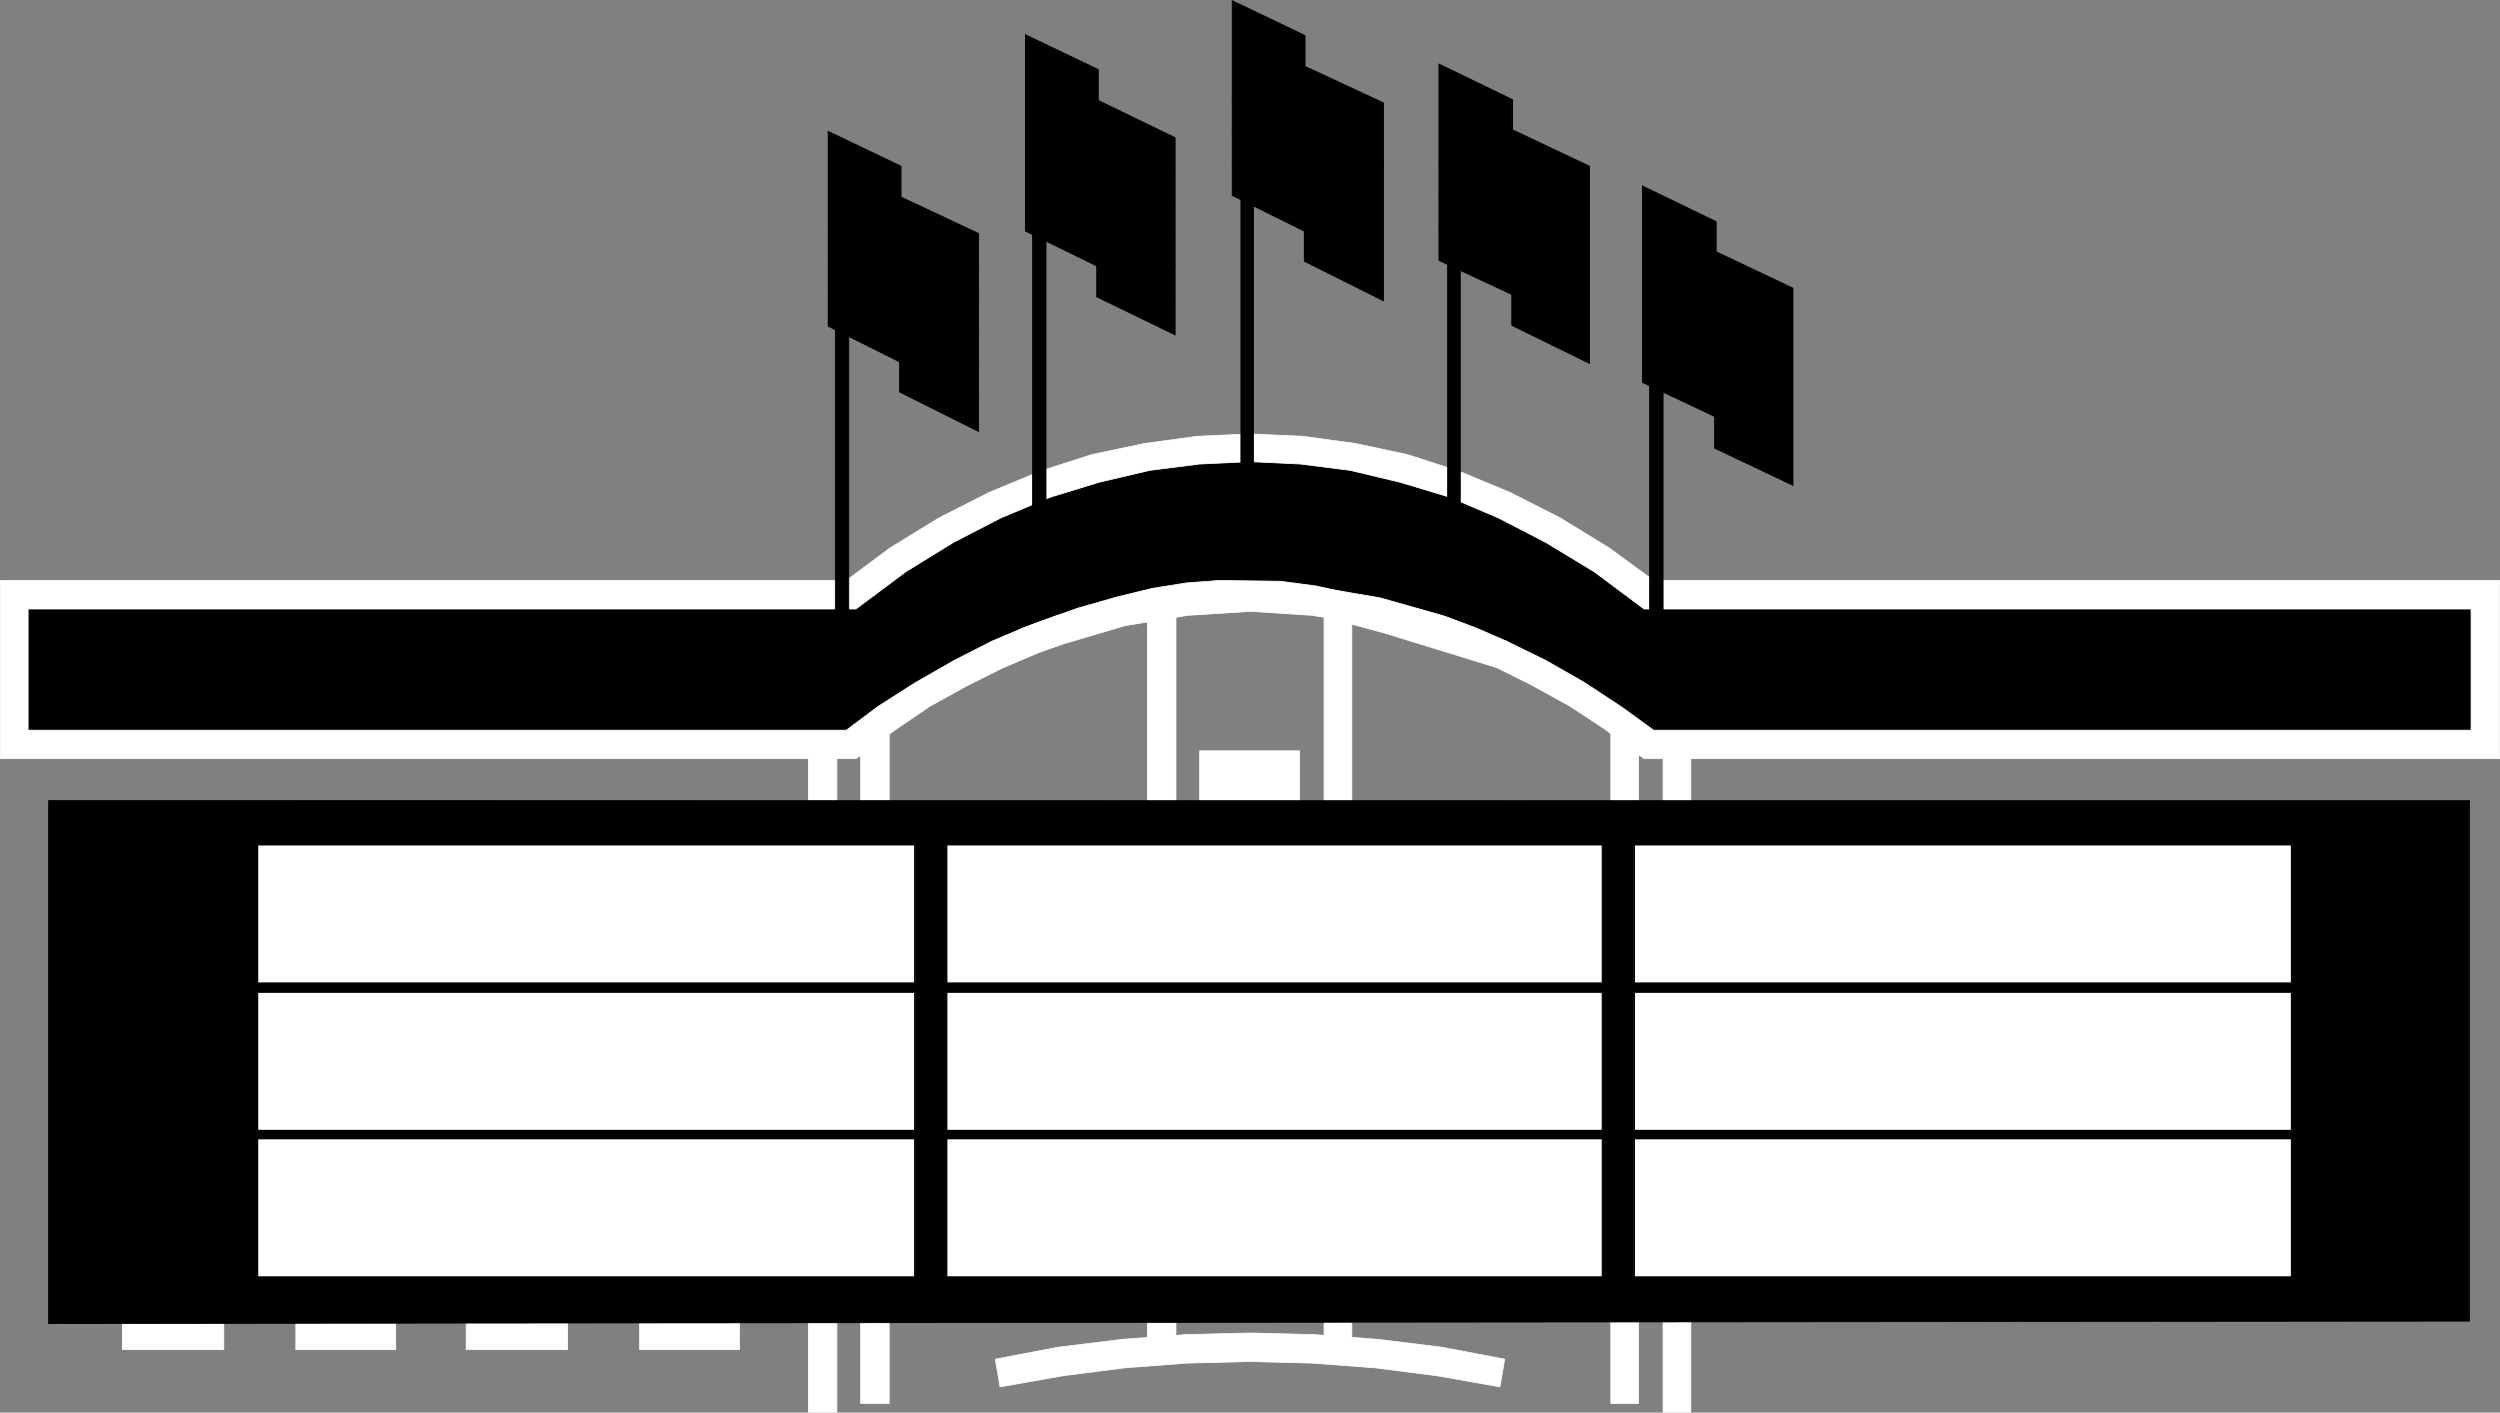 <?xml version="1.0" encoding="utf-8"?>
<!-- Generator: Adobe Illustrator 14.0.0, SVG Export Plug-In . SVG Version: 6.00 Build 43363)  -->
<!DOCTYPE svg PUBLIC "-//W3C//DTD SVG 1.1//EN" "http://www.w3.org/Graphics/SVG/1.1/DTD/svg11.dtd">
<svg version="1.1" id="Calque_1" xmlns="http://www.w3.org/2000/svg" xmlns:xlink="http://www.w3.org/1999/xlink" x="0px" y="0px"
	 width="189.36px" height="106.998px" viewBox="0 0 189.36 106.998" enable-background="new 0 0 189.36 106.998"
	 xml:space="preserve">
<rect x="0" y="0" width="189.36" height="106.998" fill="#808080" stroke="none"/>
<polyline fill-rule="evenodd" clip-rule="evenodd" points="75.569,49.607 72.75,50.988 69.87,52.607 67.109,54.408 64.47,56.387 
	1.049,56.387 1.049,45.047 64.47,45.047 68.01,42.408 71.669,40.127 75.39,38.267 79.169,36.708 83.01,35.507 86.91,34.607 
	90.75,34.127 94.709,33.948 98.549,34.127 102.45,34.607 106.35,35.507 110.19,36.708 113.969,38.267 117.629,40.127 121.29,42.408 
	124.889,45.047 188.25,45.047 188.25,56.387 124.889,56.387 122.19,54.408 119.49,52.607 116.61,50.988 113.79,49.607 
	105.149,46.847 101.069,45.767 99.51,45.408 96.87,45.107 92.43,45.047 90.03,45.227 87.51,45.587 84.81,46.248 81.93,47.087 
	78.87,48.227 75.569,49.607 "/>
<polygon fill="#FFFFFF" points="79.229,49.187 78.45,47.208 75.089,48.587 72.27,50.027 69.33,51.708 66.51,53.507 64.109,55.307 
	2.129,55.307 2.129,46.127 64.83,46.127 68.609,43.307 72.209,41.087 75.81,39.227 79.53,37.667 83.25,36.527 87.089,35.627 
	90.87,35.147 94.709,34.967 98.49,35.147 102.27,35.627 106.049,36.527 109.83,37.667 113.49,39.227 117.089,41.087 120.75,43.307 
	124.53,46.127 187.169,46.127 187.169,55.307 125.25,55.307 122.85,53.567 120.03,51.708 117.089,50.027 114.149,48.587 
	105.45,45.828 101.309,44.748 99.69,44.387 96.99,44.027 92.37,43.967 89.91,44.147 87.27,44.567 84.569,45.227 81.629,46.067 
	78.45,47.208 75.089,48.587 72.27,50.027 73.229,51.948 75.99,50.567 79.229,49.187 82.229,48.107 85.109,47.267 87.75,46.667 
	90.209,46.307 92.43,46.127 96.809,46.187 99.33,46.488 100.77,46.847 104.79,47.927 113.37,50.567 116.129,51.948 118.95,53.507 
	121.589,55.248 124.53,57.467 189.33,57.467 189.33,43.967 125.25,43.967 121.889,41.507 118.169,39.227 114.389,37.307 
	110.49,35.687 106.589,34.427 102.629,33.587 98.669,33.047 94.709,32.868 90.689,33.047 86.729,33.587 82.709,34.427 78.81,35.687 
	74.91,37.307 71.129,39.227 67.41,41.507 64.109,43.967 0.03,43.967 0.03,57.467 64.83,57.467 67.77,55.307 70.41,53.507 
	73.229,51.948 75.99,50.567 "/>
<polygon fill="none" stroke="#FFFFFF" stroke-width="0.06" stroke-miterlimit="10" points="79.229,49.187 78.45,47.208 
	75.089,48.587 72.27,50.027 69.33,51.708 66.51,53.507 64.109,55.307 2.129,55.307 2.129,46.127 64.83,46.127 68.609,43.307 
	72.209,41.087 75.81,39.227 79.53,37.667 83.25,36.527 87.089,35.627 90.87,35.147 94.709,34.967 98.49,35.147 102.27,35.627 
	106.049,36.527 109.83,37.667 113.49,39.227 117.089,41.087 120.75,43.307 124.53,46.127 187.169,46.127 187.169,55.307 
	125.25,55.307 122.85,53.567 120.03,51.708 117.089,50.027 114.149,48.587 105.45,45.828 101.309,44.748 99.69,44.387 96.99,44.027 
	92.37,43.967 89.91,44.147 87.27,44.567 84.569,45.227 81.629,46.067 78.45,47.208 75.089,48.587 72.27,50.027 73.229,51.948 
	75.99,50.567 79.229,49.187 82.229,48.107 85.109,47.267 87.75,46.667 90.209,46.307 92.43,46.127 96.809,46.187 99.33,46.488 
	100.77,46.847 104.79,47.927 113.37,50.567 116.129,51.948 118.95,53.507 121.589,55.248 124.53,57.467 189.33,57.467 
	189.33,43.967 125.25,43.967 121.889,41.507 118.169,39.227 114.389,37.307 110.49,35.687 106.589,34.427 102.629,33.587 
	98.669,33.047 94.709,32.868 90.689,33.047 86.729,33.587 82.709,34.427 78.81,35.687 74.91,37.307 71.129,39.227 67.41,41.507 
	64.109,43.967 0.03,43.967 0.03,57.467 64.83,57.467 67.77,55.307 70.41,53.507 73.229,51.948 75.99,50.567 "/>
<rect x="49.53" y="88.727" fill="#FFFFFF" width="5.4" height="12.42"/>
<polygon fill="#FFFFFF" points="49.53,87.647 49.53,89.807 53.85,89.807 53.85,100.067 50.549,100.067 50.549,89.807 53.85,89.807 
	53.85,101.147 56.01,101.147 56.01,87.647 48.45,87.647 48.45,102.227 56.01,102.227 56.01,87.647 "/>
<polygon fill="none" stroke="#FFFFFF" stroke-width="0.06" stroke-miterlimit="10" points="49.53,87.647 49.53,89.807 53.85,89.807 
	53.85,100.067 50.549,100.067 50.549,89.807 53.85,89.807 53.85,101.147 56.01,101.147 56.01,87.647 48.45,87.647 48.45,102.227 
	56.01,102.227 56.01,87.647 "/>
<rect x="36.39" y="88.727" fill="#FFFFFF" width="5.52" height="12.42"/>
<polygon fill="#FFFFFF" points="36.39,87.647 36.39,89.807 40.83,89.807 40.83,100.067 37.47,100.067 37.47,89.807 40.83,89.807 
	40.83,101.147 42.99,101.147 42.99,87.647 35.31,87.647 35.31,102.227 42.99,102.227 42.99,87.647 "/>
<polygon fill="none" stroke="#FFFFFF" stroke-width="0.06" stroke-miterlimit="10" points="36.39,87.647 36.39,89.807 40.83,89.807 
	40.83,100.067 37.47,100.067 37.47,89.807 40.83,89.807 40.83,101.147 42.99,101.147 42.99,87.647 35.31,87.647 35.31,102.227 
	42.99,102.227 42.99,87.647 "/>
<rect x="23.49" y="88.727" fill="#FFFFFF" width="5.4" height="12.42"/>
<polygon fill="#FFFFFF" points="23.49,87.647 23.49,89.807 27.81,89.807 27.81,100.067 24.51,100.067 24.51,89.807 27.81,89.807 
	27.81,101.147 29.97,101.147 29.97,87.647 22.41,87.647 22.41,102.227 29.97,102.227 29.97,87.647 "/>
<polygon fill="none" stroke="#FFFFFF" stroke-width="0.06" stroke-miterlimit="10" points="23.49,87.647 23.49,89.807 27.81,89.807 
	27.81,100.067 24.51,100.067 24.51,89.807 27.81,89.807 27.81,101.147 29.97,101.147 29.97,87.647 22.41,87.647 22.41,102.227 
	29.97,102.227 29.97,87.647 "/>
<rect x="10.35" y="88.727" fill="#FFFFFF" width="5.52" height="12.42"/>
<polygon fill="#FFFFFF" points="10.35,87.647 10.35,89.807 14.79,89.807 14.79,100.067 11.43,100.067 11.43,89.807 14.79,89.807 
	14.79,101.147 16.95,101.147 16.95,87.647 9.27,87.647 9.27,102.227 16.95,102.227 16.95,87.647 "/>
<polygon fill="none" stroke="#FFFFFF" stroke-width="0.06" stroke-miterlimit="10" points="10.35,87.647 10.35,89.807 14.79,89.807 
	14.79,100.067 11.43,100.067 11.43,89.807 14.79,89.807 14.79,101.147 16.95,101.147 16.95,87.647 9.27,87.647 9.27,102.227 
	16.95,102.227 16.95,87.647 "/>
<rect x="10.35" y="66.288" fill="#FFFFFF" width="5.52" height="12.3"/>
<polygon fill="#FFFFFF" points="16.95,66.288 14.79,66.288 14.79,77.507 11.43,77.507 11.43,67.368 14.79,67.368 14.79,77.507 
	10.35,77.507 10.35,79.667 16.95,79.667 16.95,65.208 9.27,65.208 9.27,79.667 16.95,79.667 "/>
<polygon fill="none" stroke="#FFFFFF" stroke-width="0.06" stroke-miterlimit="10" points="16.95,66.288 14.79,66.288 14.79,77.507 
	11.43,77.507 11.43,67.368 14.79,67.368 14.79,77.507 10.35,77.507 10.35,79.667 16.95,79.667 16.95,65.208 9.27,65.208 
	9.27,79.667 16.95,79.667 "/>
<rect x="23.49" y="66.288" fill="#FFFFFF" width="5.4" height="12.3"/>
<polygon fill="#FFFFFF" points="29.97,66.288 27.81,66.288 27.81,77.507 24.51,77.507 24.51,67.368 27.81,67.368 27.81,77.507 
	23.49,77.507 23.49,79.667 29.97,79.667 29.97,65.208 22.41,65.208 22.41,79.667 29.97,79.667 "/>
<polygon fill="none" stroke="#FFFFFF" stroke-width="0.06" stroke-miterlimit="10" points="29.97,66.288 27.81,66.288 27.81,77.507 
	24.51,77.507 24.51,67.368 27.81,67.368 27.81,77.507 23.49,77.507 23.49,79.667 29.97,79.667 29.97,65.208 22.41,65.208 
	22.41,79.667 29.97,79.667 "/>
<rect x="36.39" y="66.288" fill="#FFFFFF" width="5.52" height="12.3"/>
<polygon fill="#FFFFFF" points="42.99,66.288 40.83,66.288 40.83,77.507 37.47,77.507 37.47,67.368 40.83,67.368 40.83,77.507 
	36.39,77.507 36.39,79.667 42.99,79.667 42.99,65.208 35.31,65.208 35.31,79.667 42.99,79.667 "/>
<polygon fill="none" stroke="#FFFFFF" stroke-width="0.06" stroke-miterlimit="10" points="42.99,66.288 40.83,66.288 40.83,77.507 
	37.47,77.507 37.47,67.368 40.83,67.368 40.83,77.507 36.39,77.507 36.39,79.667 42.99,79.667 42.99,65.208 35.31,65.208 
	35.31,79.667 42.99,79.667 "/>
<rect x="49.53" y="66.288" fill="#FFFFFF" width="5.4" height="12.3"/>
<polygon fill="#FFFFFF" points="56.01,66.288 53.85,66.288 53.85,77.507 50.549,77.507 50.549,67.368 53.85,67.368 53.85,77.507 
	49.53,77.507 49.53,79.667 56.01,79.667 56.01,65.208 48.45,65.208 48.45,79.667 56.01,79.667 "/>
<polygon fill="none" stroke="#FFFFFF" stroke-width="0.06" stroke-miterlimit="10" points="56.01,66.288 53.85,66.288 53.85,77.507 
	50.549,77.507 50.549,67.368 53.85,67.368 53.85,77.507 49.53,77.507 49.53,79.667 56.01,79.667 56.01,65.208 48.45,65.208 
	48.45,79.667 56.01,79.667 "/>
<rect x="91.95" y="80.267" fill="#FFFFFF" width="5.4" height="13.98"/>
<polygon fill="#FFFFFF" points="97.35,95.328 97.35,93.167 93.03,93.167 93.03,81.347 96.27,81.347 96.27,93.167 93.03,93.167 
	93.03,80.267 90.87,80.267 90.87,95.328 98.43,95.328 98.43,79.187 90.87,79.187 90.87,95.328 "/>
<polygon fill="none" stroke="#FFFFFF" stroke-width="0.06" stroke-miterlimit="10" points="97.35,95.328 97.35,93.167 93.03,93.167 
	93.03,81.347 96.27,81.347 96.27,93.167 93.03,93.167 93.03,80.267 90.87,80.267 90.87,95.328 98.43,95.328 98.43,79.187 
	90.87,79.187 90.87,95.328 "/>
<rect x="91.95" y="57.948" fill="#FFFFFF" width="5.4" height="13.92"/>
<polygon fill="#FFFFFF" points="98.43,57.948 96.27,57.948 96.27,70.788 93.03,70.788 93.03,59.027 96.27,59.027 96.27,70.788 
	91.95,70.788 91.95,72.948 98.43,72.948 98.43,56.868 90.87,56.868 90.87,72.948 98.43,72.948 "/>
<polygon fill="none" stroke="#FFFFFF" stroke-width="0.06" stroke-miterlimit="10" points="98.43,57.948 96.27,57.948 96.27,70.788 
	93.03,70.788 93.03,59.027 96.27,59.027 96.27,70.788 91.95,70.788 91.95,72.948 98.43,72.948 98.43,56.868 90.87,56.868 
	90.87,72.948 98.43,72.948 "/>
<rect x="61.229" y="56.387" fill="#FFFFFF" width="2.16" height="50.58"/>
<rect x="61.229" y="56.387" fill="none" stroke="#FFFFFF" stroke-width="0.06" stroke-miterlimit="10" width="2.16" height="50.58"/>
<rect x="65.189" y="55.127" fill="#FFFFFF" width="2.16" height="51.18"/>
<rect x="65.189" y="55.127" fill="none" stroke="#FFFFFF" stroke-width="0.06" stroke-miterlimit="10" width="2.16" height="51.18"/>
<rect x="86.91" y="45.828" fill="#FFFFFF" width="2.16" height="56.46"/>
<rect x="86.91" y="45.828" fill="none" stroke="#FFFFFF" stroke-width="0.06" stroke-miterlimit="10" width="2.16" height="56.46"/>
<rect x="100.29" y="45.828" fill="#FFFFFF" width="2.1" height="56.46"/>
<rect x="100.29" y="45.828" fill="none" stroke="#FFFFFF" stroke-width="0.06" stroke-miterlimit="10" width="2.1" height="56.46"/>
<rect x="122.01" y="55.127" fill="#FFFFFF" width="2.1" height="51.18"/>
<rect x="122.01" y="55.127" fill="none" stroke="#FFFFFF" stroke-width="0.06" stroke-miterlimit="10" width="2.1" height="51.18"/>
<rect x="125.969" y="56.387" fill="#FFFFFF" width="2.1" height="50.58"/>
<rect x="125.969" y="56.387" fill="none" stroke="#FFFFFF" stroke-width="0.06" stroke-miterlimit="10" width="2.1" height="50.58"/>
<polygon fill="#FFFFFF" points="75.39,102.948 75.75,105.047 80.49,104.208 85.169,103.607 89.91,103.248 94.709,103.127 
	99.389,103.248 104.19,103.607 108.87,104.208 113.61,105.047 113.969,102.948 109.229,102.047 104.37,101.448 99.51,101.087 
	94.709,100.967 89.85,101.087 84.99,101.448 80.129,102.047 "/>
<polygon fill="none" stroke="#FFFFFF" stroke-width="0.06" stroke-miterlimit="10" points="75.39,102.948 75.75,105.047 
	80.49,104.208 85.169,103.607 89.91,103.248 94.709,103.127 99.389,103.248 104.19,103.607 108.87,104.208 113.61,105.047 
	113.969,102.948 109.229,102.047 104.37,101.448 99.51,101.087 94.709,100.967 89.85,101.087 84.99,101.448 80.129,102.047 "/>
<polyline fill-rule="evenodd" clip-rule="evenodd" points="3.689,60.647 186.99,60.708 186.99,100.007 3.689,100.248 3.689,60.647 
	"/>
<polygon points="3.689,100.248 3.75,100.248 3.75,60.708 186.99,60.767 186.99,99.948 3.75,100.187 3.75,60.708 186.99,60.767 
	186.99,60.647 3.689,60.647 3.689,100.248 187.049,100.067 187.049,60.647 3.689,60.647 "/>
<polygon fill="none" stroke="#000000" stroke-width="0.06" stroke-miterlimit="10" points="3.689,100.248 3.75,100.248 3.75,60.708 
	186.99,60.767 186.99,99.948 3.75,100.187 3.75,60.708 186.99,60.767 186.99,60.647 3.689,60.647 3.689,100.248 187.049,100.067 
	187.049,60.647 3.689,60.647 "/>
<rect x="19.47" y="63.948" fill="#FFFFFF" width="154.14" height="32.819"/>
<polygon points="19.47,96.767 19.53,96.767 19.53,64.007 173.549,64.007 173.549,96.708 19.53,96.708 19.53,64.007 173.61,64.007 
	173.61,63.887 19.47,63.887 19.47,96.828 173.61,96.828 173.61,63.887 19.47,63.887 "/>
<polygon fill="none" stroke="#000000" stroke-width="0.06" stroke-miterlimit="10" points="19.47,96.767 19.53,96.767 19.53,64.007 
	173.549,64.007 173.549,96.708 19.53,96.708 19.53,64.007 173.61,64.007 173.61,63.887 19.47,63.887 19.47,96.828 173.61,96.828 
	173.61,63.887 19.47,63.887 "/>
<path fill-rule="evenodd" clip-rule="evenodd" d="M71.669,75.107h49.74v10.5h-49.74V75.107z M19.47,74.448h49.86v-10.5h2.34v10.5
	h49.74v-10.5h2.34v10.5h49.86v0.659h-49.86v10.5h49.86v0.66h-49.86v10.5h-2.34v-10.5h-49.74v10.5h-2.34v-10.5H19.47v-0.66h49.86
	v-10.5H19.47V74.448z"/>
<polygon points="19.47,75.107 19.53,75.107 19.53,74.507 69.33,74.507 69.33,64.007 71.609,64.007 71.609,74.507 121.469,74.507 
	121.469,64.007 123.75,64.007 123.75,74.507 173.549,74.507 173.549,75.047 123.75,75.047 123.75,85.667 173.549,85.667 
	173.549,86.208 123.75,86.208 123.75,96.708 121.469,96.708 121.469,86.208 71.609,86.208 71.609,96.708 69.33,96.708 69.33,86.208 
	19.53,86.208 19.53,85.667 69.33,85.667 69.33,75.047 19.53,75.047 19.53,74.507 69.33,74.507 69.33,74.448 19.47,74.448 
	19.47,75.167 69.27,75.167 69.27,85.607 19.47,85.607 19.47,86.267 69.27,86.267 69.27,96.828 71.729,96.828 71.729,86.267 
	121.35,86.267 121.35,96.828 123.809,96.828 123.809,86.267 173.61,86.267 173.61,85.607 123.809,85.607 123.809,75.167 
	173.61,75.167 173.61,74.448 123.809,74.448 123.809,63.887 121.35,63.887 121.35,74.448 71.729,74.448 71.729,63.887 69.27,63.887 
	69.27,74.448 19.47,74.448 "/>
<polygon fill="none" stroke="#000000" stroke-width="0.06" stroke-miterlimit="10" points="19.47,75.107 19.53,75.107 19.53,74.507 
	69.33,74.507 69.33,64.007 71.609,64.007 71.609,74.507 121.469,74.507 121.469,64.007 123.75,64.007 123.75,74.507 173.549,74.507 
	173.549,75.047 123.75,75.047 123.75,85.667 173.549,85.667 173.549,86.208 123.75,86.208 123.75,96.708 121.469,96.708 
	121.469,86.208 71.609,86.208 71.609,96.708 69.33,96.708 69.33,86.208 19.53,86.208 19.53,85.667 69.33,85.667 69.33,75.047 
	19.53,75.047 19.53,74.507 69.33,74.507 69.33,74.448 19.47,74.448 19.47,75.167 69.27,75.167 69.27,85.607 19.47,85.607 
	19.47,86.267 69.27,86.267 69.27,96.828 71.729,96.828 71.729,86.267 121.35,86.267 121.35,96.828 123.809,96.828 123.809,86.267 
	173.61,86.267 173.61,85.607 123.809,85.607 123.809,75.167 173.61,75.167 173.61,74.448 123.809,74.448 123.809,63.887 
	121.35,63.887 121.35,74.448 71.729,74.448 71.729,63.887 69.27,63.887 69.27,74.448 19.47,74.448 "/>
<polygon points="71.609,85.607 71.729,85.607 71.729,75.167 121.35,75.167 121.35,85.607 71.729,85.607 71.729,75.167 
	121.41,75.167 121.41,75.047 71.609,75.047 71.609,85.667 121.469,85.667 121.469,75.047 71.609,75.047 "/>
<polygon fill="none" stroke="#000000" stroke-width="0.06" stroke-miterlimit="10" points="71.609,85.607 71.729,85.607 
	71.729,75.167 121.35,75.167 121.35,85.607 71.729,85.607 71.729,75.167 121.41,75.167 121.41,75.047 71.609,75.047 71.609,85.667 
	121.469,85.667 121.469,75.047 71.609,75.047 "/>
<polygon points="12.089,62.087 12.089,62.208 180.93,62.208 180.93,98.507 12.089,98.507 12.089,98.627 181.049,98.627 
	181.049,62.087 "/>
<polygon fill="none" stroke="#000000" stroke-width="0.06" stroke-miterlimit="10" points="12.089,62.087 12.089,62.208 
	180.93,62.208 180.93,98.507 12.089,98.507 12.089,98.627 181.049,98.627 181.049,62.087 "/>
<polygon fill="#FFFFFF" points="113.37,50.567 114.149,48.587 111.809,47.567 109.41,46.667 104.549,45.288 99.629,44.448 
	94.709,44.208 89.669,44.448 84.81,45.288 79.95,46.667 77.49,47.567 75.149,48.587 75.93,50.567 78.33,49.547 80.549,48.767 
	85.229,47.387 89.97,46.607 94.709,46.307 99.389,46.607 104.069,47.387 108.75,48.767 111.03,49.547 "/>
<polygon fill="none" stroke="#FFFFFF" stroke-width="0.06" stroke-miterlimit="10" points="113.37,50.567 114.149,48.587 
	111.809,47.567 109.41,46.667 104.549,45.288 99.629,44.448 94.709,44.208 89.669,44.448 84.81,45.288 79.95,46.667 77.49,47.567 
	75.149,48.587 75.93,50.567 78.33,49.547 80.549,48.767 85.229,47.387 89.97,46.607 94.709,46.307 99.389,46.607 104.069,47.387 
	108.75,48.767 111.03,49.547 "/>
<polyline fill-rule="evenodd" clip-rule="evenodd" points="93.39,14.807 93.39,0.167 98.85,2.748 98.85,5.087 104.79,7.847 
	104.79,22.667 98.85,19.787 98.85,17.447 93.39,14.807 "/>
<polygon points="98.79,17.507 98.85,17.447 93.45,14.748 93.45,0.228 98.79,2.807 98.79,5.087 104.729,7.907 104.729,22.607 
	98.85,19.728 98.85,17.447 93.45,14.748 93.45,0.167 93.33,0.167 93.33,14.807 98.79,17.507 98.79,19.787 104.79,22.787 
	104.79,7.787 98.85,5.027 98.85,2.688 93.33,0.047 93.33,14.807 "/>
<polygon fill="none" stroke="#000000" stroke-width="0.06" stroke-miterlimit="10" points="98.79,17.507 98.85,17.447 93.45,14.748 
	93.45,0.228 98.79,2.807 98.79,5.087 104.729,7.907 104.729,22.607 98.85,19.728 98.85,17.447 93.45,14.748 93.45,0.167 
	93.33,0.167 93.33,14.807 98.79,17.507 98.79,19.787 104.79,22.787 104.79,7.787 98.85,5.027 98.85,2.688 93.33,0.047 93.33,14.807 
	"/>
<polygon points="98.85,17.447 98.79,17.507 104.729,20.208 104.79,20.147 "/>
<polygon fill="none" stroke="#000000" stroke-width="0.06" stroke-miterlimit="10" points="98.85,17.447 98.79,17.507 
	104.729,20.208 104.79,20.147 "/>
<polygon points="104.729,17.507 104.79,17.447 93.45,12.167 93.33,12.287 "/>
<polygon fill="none" stroke="#000000" stroke-width="0.06" stroke-miterlimit="10" points="104.729,17.507 104.79,17.447 
	93.45,12.167 93.33,12.287 "/>
<polygon points="93.45,9.708 93.33,9.827 104.729,15.167 104.79,15.107 "/>
<polygon fill="none" stroke="#000000" stroke-width="0.06" stroke-miterlimit="10" points="93.45,9.708 93.33,9.827 104.729,15.167 
	104.79,15.107 "/>
<polygon points="104.729,12.708 104.79,12.587 93.45,7.367 93.33,7.487 "/>
<polygon fill="none" stroke="#000000" stroke-width="0.06" stroke-miterlimit="10" points="104.729,12.708 104.79,12.587 
	93.45,7.367 93.33,7.487 "/>
<polygon points="98.85,7.547 98.79,7.607 104.729,10.307 104.79,10.248 "/>
<polygon fill="none" stroke="#000000" stroke-width="0.06" stroke-miterlimit="10" points="98.85,7.547 98.79,7.607 104.729,10.307 
	104.79,10.248 "/>
<rect x="98.79" y="5.087" width="0.061" height="12.36"/>
<rect x="98.79" y="5.087" fill="none" stroke="#000000" stroke-width="0.06" stroke-miterlimit="10" width="0.061" height="12.36"/>
<rect x="93.99" y="3.347" width="0.96" height="35.22"/>
<rect x="93.99" y="3.347" fill="none" stroke="#000000" stroke-width="0.06" stroke-miterlimit="10" width="0.96" height="35.22"/>
<polyline fill-rule="evenodd" clip-rule="evenodd" points="77.669,17.447 77.669,2.748 83.129,5.327 83.129,7.667 88.95,10.427 
	88.95,25.248 83.129,22.427 83.129,20.087 77.669,17.447 "/>
<polygon points="83.069,20.147 83.189,20.027 77.729,17.447 77.729,2.807 83.069,5.387 83.069,7.728 88.95,10.487 88.95,25.188 
	83.189,22.427 83.189,20.027 77.729,17.447 77.729,2.748 77.669,2.748 77.669,17.507 83.069,20.147 83.069,22.487 89.01,25.367 
	89.01,10.427 83.189,7.607 83.189,5.267 77.669,2.627 77.669,17.507 "/>
<polygon fill="none" stroke="#000000" stroke-width="0.06" stroke-miterlimit="10" points="83.069,20.147 83.189,20.027 
	77.729,17.447 77.729,2.807 83.069,5.387 83.069,7.728 88.95,10.487 88.95,25.188 83.189,22.427 83.189,20.027 77.729,17.447 
	77.729,2.748 77.669,2.748 77.669,17.507 83.069,20.147 83.069,22.487 89.01,25.367 89.01,10.427 83.189,7.607 83.189,5.267 
	77.669,2.627 77.669,17.507 "/>
<polygon points="83.189,20.027 83.069,20.147 88.95,22.787 89.01,22.728 "/>
<polygon fill="none" stroke="#000000" stroke-width="0.06" stroke-miterlimit="10" points="83.189,20.027 83.069,20.147 
	88.95,22.787 89.01,22.728 "/>
<polygon points="88.95,20.147 89.01,20.027 77.729,14.748 77.669,14.807 "/>
<polygon fill="none" stroke="#000000" stroke-width="0.06" stroke-miterlimit="10" points="88.95,20.147 89.01,20.027 
	77.729,14.748 77.669,14.807 "/>
<polygon points="77.729,12.347 77.669,12.407 88.95,17.807 89.01,17.688 "/>
<polygon fill="none" stroke="#000000" stroke-width="0.06" stroke-miterlimit="10" points="77.729,12.347 77.669,12.407 
	88.95,17.807 89.01,17.688 "/>
<polygon points="88.95,15.287 89.01,15.167 77.729,10.007 77.669,10.067 "/>
<polygon fill="none" stroke="#000000" stroke-width="0.06" stroke-miterlimit="10" points="88.95,15.287 89.01,15.167 
	77.729,10.007 77.669,10.067 "/>
<polygon points="83.189,10.127 83.069,10.248 88.95,12.887 89.01,12.827 "/>
<polygon fill="none" stroke="#000000" stroke-width="0.06" stroke-miterlimit="10" points="83.189,10.127 83.069,10.248 
	88.95,12.887 89.01,12.827 "/>
<rect x="83.069" y="7.667" width="0.12" height="12.42"/>
<rect x="83.069" y="7.667" fill="none" stroke="#000000" stroke-width="0.06" stroke-miterlimit="10" width="0.12" height="12.42"/>
<rect x="78.209" y="5.867" width="1.02" height="35.28"/>
<rect x="78.209" y="5.867" fill="none" stroke="#000000" stroke-width="0.06" stroke-miterlimit="10" width="1.02" height="35.28"/>
<polyline fill-rule="evenodd" clip-rule="evenodd" points="109.049,19.667 109.049,4.907 114.51,7.547 114.51,9.887 120.389,12.647 
	120.389,27.467 114.51,24.587 114.51,22.248 109.049,19.667 "/>
<polygon points="114.51,22.307 114.569,22.248 109.11,19.607 109.11,5.027 114.51,7.607 114.51,9.887 120.33,12.708 120.33,27.407 
	114.569,24.527 114.569,22.248 109.11,19.607 109.11,4.907 108.99,4.907 108.99,19.728 114.51,22.307 114.51,24.647 120.389,27.527 
	120.389,12.587 114.569,9.827 114.569,7.547 108.99,4.847 108.99,19.728 "/>
<polygon fill="none" stroke="#000000" stroke-width="0.06" stroke-miterlimit="10" points="114.51,22.307 114.569,22.248 
	109.11,19.607 109.11,5.027 114.51,7.607 114.51,9.887 120.33,12.708 120.33,27.407 114.569,24.527 114.569,22.248 109.11,19.607 
	109.11,4.907 108.99,4.907 108.99,19.728 114.51,22.307 114.51,24.647 120.389,27.527 120.389,12.587 114.569,9.827 114.569,7.547 
	108.99,4.847 108.99,19.728 "/>
<polygon points="114.569,22.248 114.51,22.307 120.33,25.067 120.389,24.947 "/>
<polygon fill="none" stroke="#000000" stroke-width="0.06" stroke-miterlimit="10" points="114.569,22.248 114.51,22.307 
	120.33,25.067 120.389,24.947 "/>
<polygon points="120.33,22.307 120.389,22.248 109.11,17.027 108.99,17.147 "/>
<polygon fill="none" stroke="#000000" stroke-width="0.06" stroke-miterlimit="10" points="120.33,22.307 120.389,22.248 
	109.11,17.027 108.99,17.147 "/>
<polygon points="109.11,14.507 108.99,14.627 120.33,19.967 120.389,19.847 "/>
<polygon fill="none" stroke="#000000" stroke-width="0.06" stroke-miterlimit="10" points="109.11,14.507 108.99,14.627 
	120.33,19.967 120.389,19.847 "/>
<polygon points="120.33,17.507 120.389,17.447 109.11,12.167 108.99,12.287 "/>
<polygon fill="none" stroke="#000000" stroke-width="0.06" stroke-miterlimit="10" points="120.33,17.507 120.389,17.447 
	109.11,12.167 108.99,12.287 "/>
<polygon points="114.569,12.347 114.51,12.407 120.33,15.167 120.389,15.107 "/>
<polygon fill="none" stroke="#000000" stroke-width="0.06" stroke-miterlimit="10" points="114.569,12.347 114.51,12.407 
	120.33,15.167 120.389,15.107 "/>
<rect x="114.51" y="9.887" width="0.059" height="12.36"/>
<rect x="114.51" y="9.887" fill="none" stroke="#000000" stroke-width="0.06" stroke-miterlimit="10" width="0.059" height="12.36"/>
<rect x="109.649" y="8.087" width="0.961" height="35.22"/>
<rect x="109.649" y="8.087" fill="none" stroke="#000000" stroke-width="0.06" stroke-miterlimit="10" width="0.961" height="35.22"/>
<polyline fill-rule="evenodd" clip-rule="evenodd" points="62.729,24.708 62.729,10.067 68.189,12.647 68.189,14.987 74.069,17.748 
	74.069,32.567 68.189,29.688 68.189,27.407 62.729,24.708 "/>
<polygon points="68.129,27.407 68.25,27.347 62.79,24.647 62.79,10.127 68.129,12.708 68.129,14.987 74.01,17.807 74.01,32.507 
	68.25,29.627 68.25,27.347 62.79,24.647 62.79,10.067 62.729,10.067 62.729,24.708 68.129,27.407 68.129,29.688 74.129,32.687 
	74.129,17.688 68.25,14.927 68.25,12.587 62.729,9.947 62.729,24.708 "/>
<polygon fill="none" stroke="#000000" stroke-width="0.06" stroke-miterlimit="10" points="68.129,27.407 68.25,27.347 
	62.79,24.647 62.79,10.127 68.129,12.708 68.129,14.987 74.01,17.807 74.01,32.507 68.25,29.627 68.25,27.347 62.79,24.647 
	62.79,10.067 62.729,10.067 62.729,24.708 68.129,27.407 68.129,29.688 74.129,32.687 74.129,17.688 68.25,14.927 68.25,12.587 
	62.729,9.947 62.729,24.708 "/>
<polygon points="68.25,27.347 68.129,27.407 74.01,30.107 74.129,30.047 "/>
<polygon fill="none" stroke="#000000" stroke-width="0.06" stroke-miterlimit="10" points="68.25,27.347 68.129,27.407 
	74.01,30.107 74.129,30.047 "/>
<polygon points="74.01,27.407 74.129,27.347 62.79,22.067 62.729,22.127 "/>
<polygon fill="none" stroke="#000000" stroke-width="0.06" stroke-miterlimit="10" points="74.01,27.407 74.129,27.347 
	62.79,22.067 62.729,22.127 "/>
<polygon points="62.79,19.607 62.729,19.728 74.01,25.067 74.129,24.947 "/>
<polygon fill="none" stroke="#000000" stroke-width="0.06" stroke-miterlimit="10" points="62.79,19.607 62.729,19.728 
	74.01,25.067 74.129,24.947 "/>
<polygon points="74.01,22.547 74.129,22.427 62.79,17.267 62.729,17.387 "/>
<polygon fill="none" stroke="#000000" stroke-width="0.06" stroke-miterlimit="10" points="74.01,22.547 74.129,22.427 
	62.79,17.267 62.729,17.387 "/>
<polygon points="68.25,17.447 68.129,17.507 74.01,20.208 74.129,20.147 "/>
<polygon fill="none" stroke="#000000" stroke-width="0.06" stroke-miterlimit="10" points="68.25,17.447 68.129,17.507 
	74.01,20.208 74.129,20.147 "/>
<rect x="68.129" y="14.987" width="0.12" height="12.42"/>
<rect x="68.129" y="14.987" fill="none" stroke="#000000" stroke-width="0.06" stroke-miterlimit="10" width="0.12" height="12.42"/>
<rect x="63.27" y="13.188" width="1.02" height="35.22"/>
<rect x="63.27" y="13.188" fill="none" stroke="#000000" stroke-width="0.06" stroke-miterlimit="10" width="1.02" height="35.22"/>
<polyline fill-rule="evenodd" clip-rule="evenodd" points="124.41,28.907 124.41,14.147 129.93,16.847 129.93,19.067 135.75,21.887 
	135.75,36.708 129.93,33.887 129.93,31.488 124.41,28.907 "/>
<polygon points="129.87,31.547 129.99,31.427 124.469,28.847 124.469,14.267 129.87,16.907 129.87,19.127 135.69,21.887 
	135.69,36.587 129.99,33.828 129.99,31.427 124.469,28.847 124.469,14.147 124.41,14.147 124.41,28.967 129.87,31.547 
	129.87,33.948 135.809,36.767 135.809,21.827 129.99,19.067 129.99,16.787 124.41,14.087 124.41,28.967 "/>
<polygon fill="none" stroke="#000000" stroke-width="0.06" stroke-miterlimit="10" points="129.87,31.547 129.99,31.427 
	124.469,28.847 124.469,14.267 129.87,16.907 129.87,19.127 135.69,21.887 135.69,36.587 129.99,33.828 129.99,31.427 
	124.469,28.847 124.469,14.147 124.41,14.147 124.41,28.967 129.87,31.547 129.87,33.948 135.809,36.767 135.809,21.827 
	129.99,19.067 129.99,16.787 124.41,14.087 124.41,28.967 "/>
<polygon points="129.99,31.427 129.87,31.547 135.69,34.307 135.809,34.248 "/>
<polygon fill="none" stroke="#000000" stroke-width="0.06" stroke-miterlimit="10" points="129.99,31.427 129.87,31.547 
	135.69,34.307 135.809,34.248 "/>
<polygon points="135.69,31.547 135.809,31.427 124.469,26.267 124.41,26.327 "/>
<polygon fill="none" stroke="#000000" stroke-width="0.06" stroke-miterlimit="10" points="135.69,31.547 135.809,31.427 
	124.469,26.267 124.41,26.327 "/>
<polygon points="124.469,23.748 124.41,23.867 135.69,29.208 135.809,29.147 "/>
<polygon fill="none" stroke="#000000" stroke-width="0.06" stroke-miterlimit="10" points="124.469,23.748 124.41,23.867 
	135.69,29.208 135.809,29.147 "/>
<polygon points="135.69,26.748 135.809,26.688 124.469,21.407 124.41,21.527 "/>
<polygon fill="none" stroke="#000000" stroke-width="0.06" stroke-miterlimit="10" points="135.69,26.748 135.809,26.688 
	124.469,21.407 124.41,21.527 "/>
<polygon points="129.99,21.527 129.87,21.647 135.69,24.407 135.809,24.347 "/>
<polygon fill="none" stroke="#000000" stroke-width="0.06" stroke-miterlimit="10" points="129.99,21.527 129.87,21.647 
	135.69,24.407 135.809,24.347 "/>
<rect x="129.87" y="19.067" width="0.12" height="12.42"/>
<rect x="129.87" y="19.067" fill="none" stroke="#000000" stroke-width="0.06" stroke-miterlimit="10" width="0.12" height="12.42"/>
<rect x="124.95" y="17.327" width="1.02" height="35.28"/>
<rect x="124.95" y="17.327" fill="none" stroke="#000000" stroke-width="0.06" stroke-miterlimit="10" width="1.02" height="35.28"/>
</svg>
